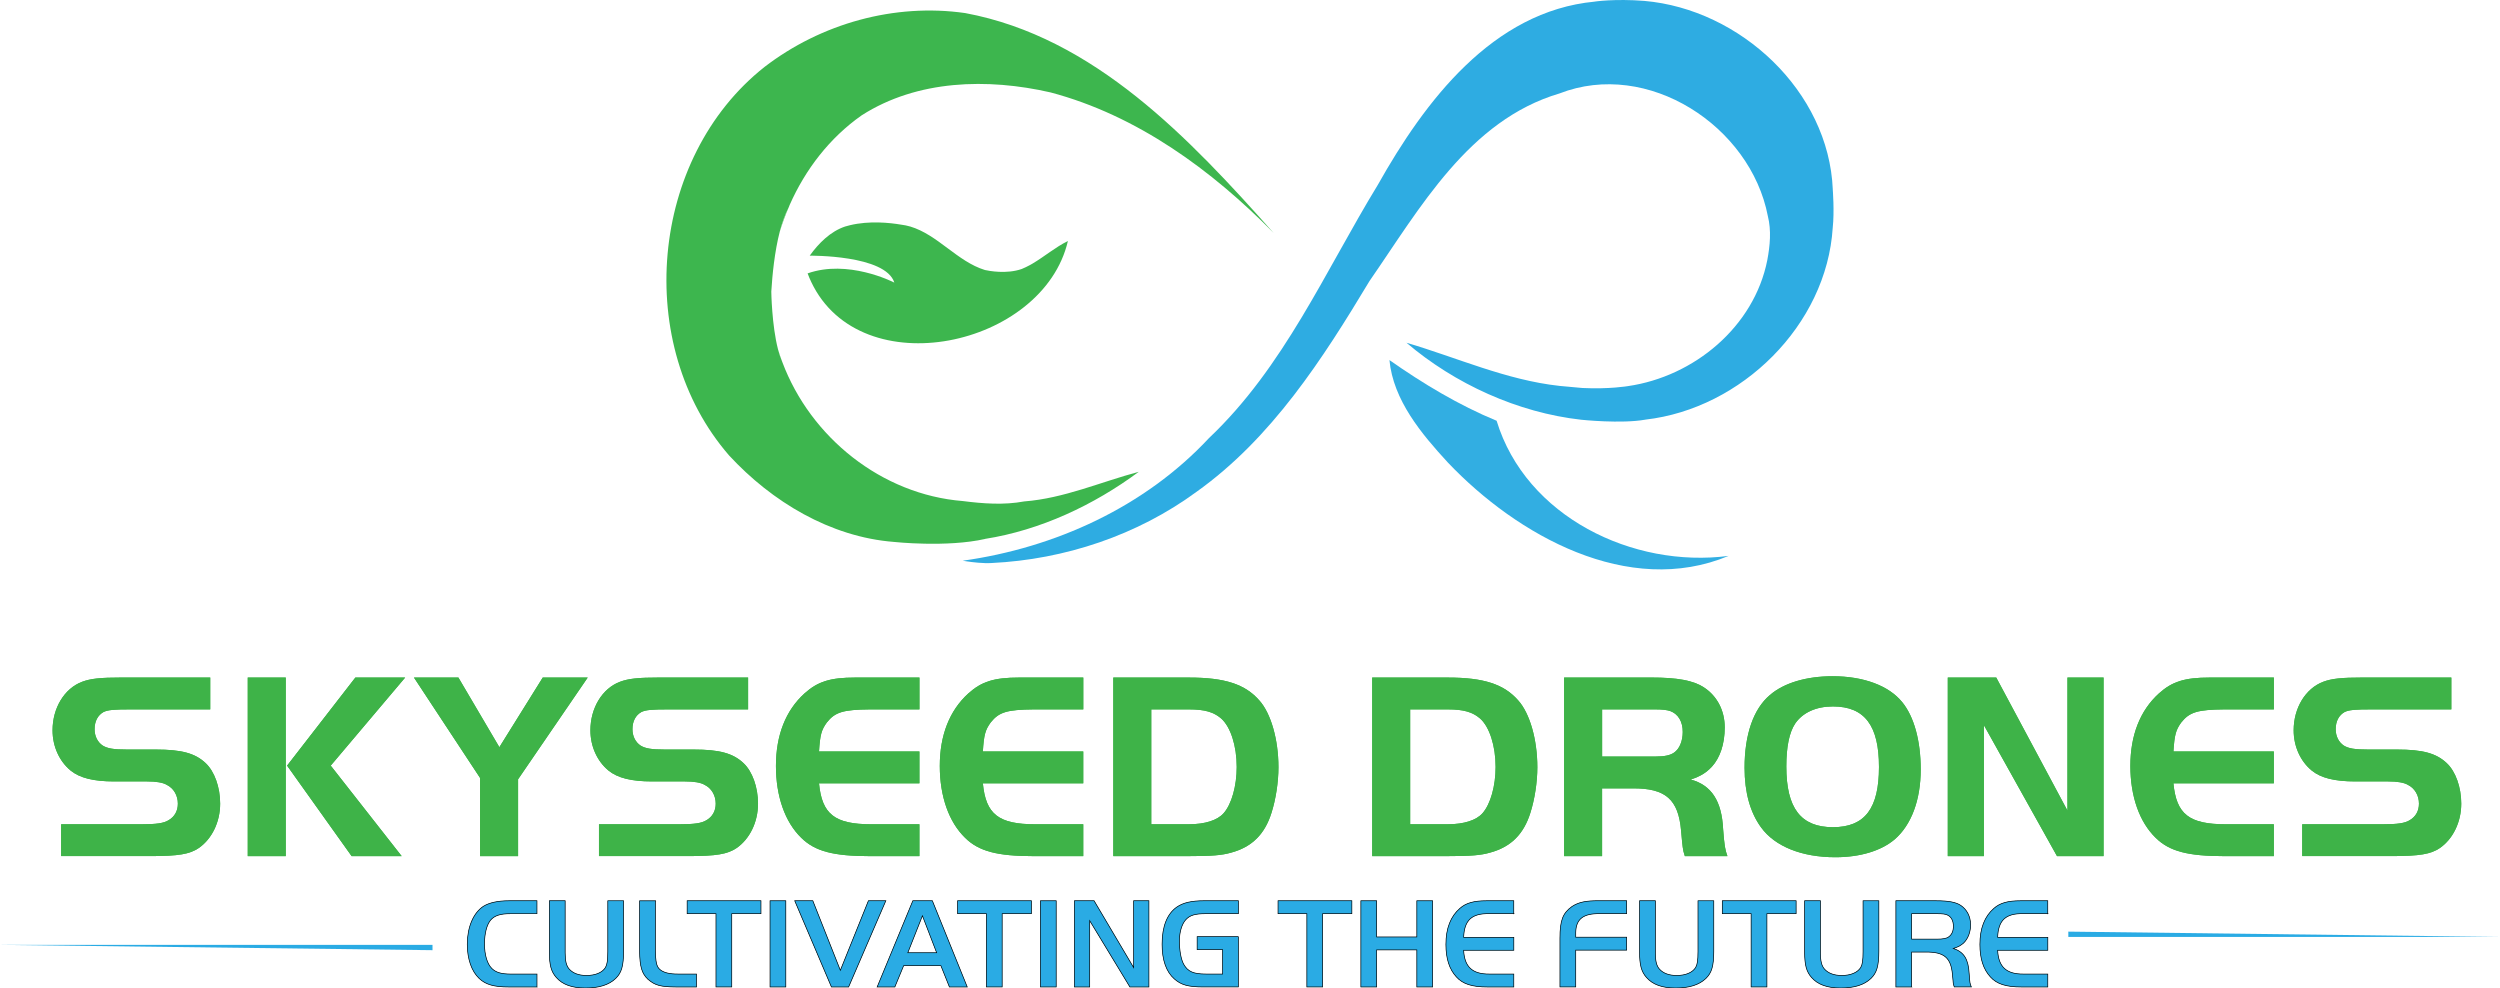 <svg xmlns="http://www.w3.org/2000/svg" id="Layer_1" viewBox="0 0 942.95 372.66"><defs><style>      .cls-1 {        fill: #32aee2;      }      .cls-2 {        fill: #2aabe4;      }      .cls-3 {        fill: #3eb348;      }      .cls-4 {        fill: #3db64d;      }      .cls-5 {        fill: #3db64e;      }      .cls-6 {        fill: none;        stroke: #000;        stroke-miterlimit: 10;        stroke-width: .25px;      }      .cls-7 {        fill: #2eace2;      }    </style></defs><g><path class="cls-7" d="M691.29,71.44c-1.54-37.05-34.93-67.97-71.1-71.1-11.15-.89-18.79.27-18.79.27h.1c-38.58,3.67-64.13,37.67-81.8,69.09-19.94,32.68-35.43,68.8-63.7,95.54-24.19,25.96-58.02,41.37-92.88,46.25,0,0,.32.06.84.14.23.04.47.08.7.11,2.16.32,6.19.82,9.36.62,27.59-1.34,54.95-10.46,77.29-26.86,28.34-20.2,47.59-50.13,65.24-79.5,19.02-27.46,37.43-60.62,71.65-70.75,33.31-13,72.07,12.31,78.6,46.26,1.36,5.42.82,11.14-.21,16.61-4.98,25.15-27.64,43.91-52.56,47.51,0,0-7,1.21-17.18.71-2.9-.24-5.78-.56-8.63-.79-20.1-2.2-38.66-10.67-57.73-16.28,18.16,15.48,41.96,26.38,65.95,29.05,0,0,15.01,1.59,24.11-.03.03,0,.05-.01.08-.02,36.22-4.14,68.32-35.63,70.64-72.36.67-6.14.01-14.49.01-14.49Z"></path><path class="cls-4" d="M480.38,87.86c-.06.09-.13.18,0,0h0Z"></path><path class="cls-4" d="M480.38,87.86c.06-.09.13-.18,0,0h0Z"></path><path class="cls-4" d="M297.47,78.24c-1.28,2.95-2.38,5.98-3.34,9.06.83-3.19,1.86-6.15,3.13-8.59.08-.16.13-.32.21-.46Z"></path><path class="cls-1" d="M564.49,158.7c-14.21-5.84-27.94-14.12-40.42-22.89,1.42,15.11,12.07,27.82,22.03,38.64,26.15,27.52,68.11,51.02,105.9,35.22-36.09,4.74-76.48-14.77-87.51-50.98Z"></path><path class="cls-4" d="M294.84,135.96c-.54-1.22-.99-2.65-1.38-4.16.42,1.4.88,2.79,1.38,4.16Z"></path><path class="cls-5" d="M429.5,177.97c-16.9,12.52-37.05,22.01-58.02,25.3h.14c-14.56,3.3-34.47,1.13-34.47,1.13-23.99-1.88-46.04-15.18-62.14-32.6-36.2-41.68-30.13-112.19,13.35-146.55,21.3-16.37,48.99-24.14,75.69-20.32,48.78,9.09,84.68,47.42,116.33,82.93-23.28-23.69-51.5-44.36-84.13-53-23.69-5.44-50.23-4.8-71.23,8.63-12.11,8.5-21.24,20.41-27.17,33.8-.11.3-.24.62-.38.95-.08.14-.13.3-.21.46-1.28,2.45-2.3,5.41-3.13,8.59-1.97,7.58-2.83,16.45-3.21,22.7,0,.04.18,12.75,2.54,21.8.39,1.51.84,2.94,1.38,4.16.01.03.03.07.04.09.08.2.16.38.21.57,10.62,28.31,37.38,49.92,68.06,52.38,7.63.97,15.52,1.57,23.15.14,15.04-1.16,28.9-7.36,43.2-11.17Z"></path><path class="cls-5" d="M304.62,103.13c.42,1.13.88,2.22,1.38,3.26,18.74,39.41,87.51,24.44,96.79-15.48-4.74,2.32-8.81,5.84-13.37,8.53-.26.12-.55.29-.9.51-1.01.55-2.07,1.07-3.15,1.51-5.75,2-12.36.72-13.89.38-10.41-3.21-17.78-13.31-28.18-16.41h0s-.01,0-.03,0c-1.1-.33-2.24-.55-3.42-.7-4.29-.73-11.94-1.53-19.2.2-.63.14-1.25.3-1.86.5,0,0,0,0-.01,0h0c-5.55,1.85-9.97,6.28-13.38,11.01,0,0,28.6-.37,31.92,10.15,0,0-.01,0-.03-.01-.8-.41-17.58-8.82-32.69-3.46Z"></path></g><g><g><g><g><path class="cls-3" d="M23.06,310.89h30.7c5.15,0,8.08-.4,9.79-1.51,2.32-1.31,3.53-3.54,3.53-6.26,0-3.03-1.51-5.76-4.14-7.07-1.52-.91-4.14-1.31-7.47-1.31h-12.42c-7.78,0-13.03-1.31-16.46-4.14-4.24-3.53-6.77-9.09-6.77-15.15,0-8.38,4.44-15.75,11.11-18.28,3.23-1.21,6.77-1.62,15.05-1.62h33.32v12.02h-30.09c-6.26,0-8.58.2-10.2,1.01-2.12,1.21-3.33,3.43-3.33,6.46,0,2.63,1.11,4.85,3.03,6.16,1.82,1.11,4.04,1.51,9.29,1.51h10.81c9.69,0,14.84,1.41,18.78,5.15,3.33,3.13,5.45,9.09,5.45,15.25,0,6.97-3.13,13.33-8.08,16.76-3.43,2.32-7.67,3.03-18.08,3.03H23.06v-12.02Z"></path><path class="cls-3" d="M107.78,322.91h-14.34v-67.36h14.34v67.36ZM134.03,255.56h18.78l-28.07,33.22,26.76,34.13h-18.88l-24.34-34.13,25.75-33.22Z"></path><path class="cls-3" d="M156.14,255.56h16.76l15.45,26.26,16.36-26.26h16.96l-26.26,38.37v28.98h-14.34v-29.49l-24.94-37.87Z"></path><path class="cls-3" d="M225.92,310.89h30.7c5.15,0,8.08-.4,9.8-1.51,2.32-1.31,3.53-3.54,3.53-6.26,0-3.03-1.51-5.76-4.14-7.07-1.51-.91-4.14-1.31-7.47-1.31h-12.42c-7.78,0-13.03-1.31-16.46-4.14-4.24-3.53-6.77-9.09-6.77-15.15,0-8.38,4.44-15.75,11.11-18.28,3.23-1.21,6.77-1.62,15.05-1.62h33.32v12.02h-30.09c-6.26,0-8.58.2-10.2,1.01-2.12,1.21-3.33,3.43-3.33,6.46,0,2.63,1.11,4.85,3.03,6.16,1.82,1.11,4.04,1.51,9.29,1.51h10.81c9.69,0,14.84,1.41,18.78,5.15,3.33,3.13,5.45,9.09,5.45,15.25,0,6.97-3.13,13.33-8.08,16.76-3.43,2.32-7.67,3.03-18.08,3.03h-33.83v-12.02Z"></path><path class="cls-3" d="M346.79,267.57h-18.68c-10.1.1-13.13,1.01-16.26,4.95-2.02,2.83-2.52,4.54-2.93,10.91h37.87v12.02h-37.87c1.11,11.71,5.96,15.45,19.79,15.45h18.08v12.02h-18.68c-13.73,0-20.7-1.82-25.85-6.87-6.16-5.96-9.59-15.65-9.59-27.16s3.64-20.9,10.8-27.37c4.95-4.44,9.69-5.96,19.09-5.96h24.24v12.02Z"></path><path class="cls-3" d="M408.59,267.57h-18.68c-10.1.1-13.13,1.01-16.26,4.95-2.02,2.83-2.52,4.54-2.93,10.91h37.87v12.02h-37.87c1.11,11.71,5.96,15.45,19.79,15.45h18.08v12.02h-18.68c-13.73,0-20.7-1.82-25.85-6.87-6.16-5.96-9.59-15.65-9.59-27.16s3.64-20.9,10.8-27.37c4.95-4.44,9.69-5.96,19.09-5.96h24.24v12.02Z"></path><path class="cls-3" d="M448.48,255.56c13.53,0,21.21,2.52,26.56,8.68,4.34,4.85,7.17,14.74,7.17,25.14,0,5.66-1.01,12.12-2.62,17.17-2.52,8.08-7.37,12.93-15.25,15.05-3.53,1.01-7.27,1.31-15.85,1.31h-28.58v-67.36h28.58ZM434.24,310.89h14.24c6.06,0,10.7-1.51,13.03-4.14,3.03-3.43,4.95-10.3,4.95-17.47,0-7.98-2.32-15.15-5.86-18.28-2.83-2.42-6.16-3.43-12.12-3.43h-14.24v43.32Z"></path><path class="cls-3" d="M546.13,255.56c13.53,0,21.21,2.52,26.56,8.68,4.34,4.85,7.17,14.74,7.17,25.14,0,5.66-1.01,12.12-2.62,17.17-2.52,8.08-7.37,12.93-15.25,15.05-3.53,1.01-7.27,1.31-15.85,1.31h-28.58v-67.36h28.58ZM531.89,310.89h14.24c6.06,0,10.7-1.51,13.03-4.14,3.03-3.43,4.95-10.3,4.95-17.47,0-7.98-2.32-15.15-5.86-18.28-2.83-2.42-6.16-3.43-12.12-3.43h-14.24v43.32Z"></path><path class="cls-3" d="M604.29,322.91h-14.34v-67.36h32.92c9.79,0,15.75,1.11,19.69,3.64,5.05,3.23,7.98,8.79,7.98,15.15s-1.82,11.51-4.85,14.84c-2.22,2.32-4.14,3.54-7.98,4.85,7.88,2.12,11.71,8.18,12.22,18.68.5,6.26.71,7.67,1.62,10.2h-16.06c-.5-1.51-.61-2.02-.81-3.43-.1-.61-.3-2.62-.61-6.16-1.01-11.81-5.86-16.06-18.28-15.96h-11.51v25.55ZM624.39,285.35c3.53,0,5.66-.5,7.07-1.51,2.02-1.41,3.23-4.34,3.23-7.78,0-3.94-1.72-6.77-4.75-7.88-1.21-.4-3.03-.61-5.55-.61h-20.1v17.77h20.1Z"></path><path class="cls-3" d="M717.49,264.85c4.44,5.45,6.97,14.54,6.97,25.35,0,11.51-3.53,21-9.9,26.46-5.05,4.24-12.93,6.67-22.32,6.67-12.62,0-22.72-4.04-27.97-11.21-4.14-5.66-6.26-13.23-6.26-22.52,0-12.52,3.33-22.22,9.59-27.47,5.25-4.54,13.73-7.07,23.63-7.07,11.61,0,21.21,3.53,26.25,9.79ZM677.1,272.92c-2.22,3.33-3.33,8.79-3.33,16.16,0,15.75,5.45,22.92,17.57,22.92s17.37-7.17,17.37-22.72-5.35-22.82-17.37-22.82c-6.36,0-11.41,2.32-14.24,6.46Z"></path><path class="cls-3" d="M748.29,322.91h-13.63v-67.36h18.28l26.86,50.19v-50.19h13.63v67.36h-17.57l-27.57-49.38v49.38Z"></path><path class="cls-3" d="M857.65,267.57h-18.68c-10.1.1-13.13,1.01-16.26,4.95-2.02,2.83-2.52,4.54-2.93,10.91h37.87v12.02h-37.87c1.11,11.71,5.96,15.45,19.79,15.45h18.08v12.02h-18.68c-13.73,0-20.7-1.82-25.85-6.87-6.16-5.96-9.59-15.65-9.59-27.16s3.64-20.9,10.8-27.37c4.95-4.44,9.69-5.96,19.09-5.96h24.24v12.02Z"></path><path class="cls-3" d="M868.35,310.89h30.7c5.15,0,8.08-.4,9.8-1.51,2.32-1.31,3.53-3.54,3.53-6.26,0-3.03-1.51-5.76-4.14-7.07-1.51-.91-4.14-1.31-7.47-1.31h-12.42c-7.78,0-13.03-1.31-16.46-4.14-4.24-3.53-6.77-9.09-6.77-15.15,0-8.38,4.44-15.75,11.11-18.28,3.23-1.21,6.77-1.62,15.05-1.62h33.32v12.02h-30.09c-6.26,0-8.58.2-10.2,1.01-2.12,1.21-3.33,3.43-3.33,6.46,0,2.63,1.11,4.85,3.03,6.16,1.82,1.11,4.04,1.51,9.29,1.51h10.81c9.69,0,14.84,1.41,18.78,5.15,3.33,3.13,5.45,9.09,5.45,15.25,0,6.97-3.13,13.33-8.08,16.76-3.43,2.32-7.67,3.03-18.08,3.03h-33.83v-12.02Z"></path></g><g><path class="cls-3" d="M23.06,310.89h30.7c5.15,0,8.08-.4,9.79-1.51,2.32-1.31,3.53-3.54,3.53-6.26,0-3.03-1.51-5.76-4.14-7.07-1.52-.91-4.14-1.31-7.47-1.31h-12.42c-7.78,0-13.03-1.31-16.46-4.14-4.24-3.53-6.77-9.09-6.77-15.15,0-8.38,4.44-15.75,11.11-18.28,3.23-1.21,6.77-1.62,15.05-1.62h33.32v12.02h-30.09c-6.26,0-8.58.2-10.2,1.01-2.12,1.21-3.33,3.43-3.33,6.46,0,2.63,1.11,4.85,3.03,6.16,1.82,1.11,4.04,1.51,9.29,1.51h10.81c9.69,0,14.84,1.41,18.78,5.15,3.33,3.13,5.45,9.09,5.45,15.25,0,6.97-3.13,13.33-8.08,16.76-3.43,2.32-7.67,3.03-18.08,3.03H23.06v-12.02Z"></path><path class="cls-3" d="M107.78,322.91h-14.34v-67.36h14.34v67.36ZM134.03,255.56h18.78l-28.07,33.22,26.76,34.13h-18.88l-24.34-34.13,25.75-33.22Z"></path><path class="cls-3" d="M156.14,255.56h16.76l15.45,26.26,16.36-26.26h16.96l-26.26,38.37v28.98h-14.34v-29.49l-24.94-37.87Z"></path><path class="cls-3" d="M225.92,310.89h30.7c5.15,0,8.08-.4,9.8-1.51,2.32-1.31,3.53-3.54,3.53-6.26,0-3.03-1.51-5.76-4.14-7.07-1.51-.91-4.14-1.31-7.47-1.31h-12.42c-7.78,0-13.03-1.31-16.46-4.14-4.24-3.53-6.77-9.09-6.77-15.15,0-8.38,4.44-15.75,11.11-18.28,3.23-1.21,6.77-1.62,15.05-1.62h33.32v12.02h-30.09c-6.26,0-8.58.2-10.2,1.01-2.12,1.21-3.33,3.43-3.33,6.46,0,2.63,1.11,4.85,3.03,6.16,1.82,1.11,4.04,1.51,9.29,1.51h10.81c9.69,0,14.84,1.41,18.78,5.15,3.33,3.13,5.45,9.09,5.45,15.25,0,6.97-3.13,13.33-8.08,16.76-3.43,2.32-7.67,3.03-18.08,3.03h-33.83v-12.02Z"></path><path class="cls-3" d="M346.79,267.57h-18.68c-10.1.1-13.13,1.01-16.26,4.95-2.02,2.83-2.52,4.54-2.93,10.91h37.87v12.02h-37.87c1.11,11.71,5.96,15.45,19.79,15.45h18.08v12.02h-18.68c-13.73,0-20.7-1.82-25.85-6.87-6.16-5.96-9.59-15.65-9.59-27.16s3.64-20.9,10.8-27.37c4.95-4.44,9.69-5.96,19.09-5.96h24.24v12.02Z"></path><path class="cls-3" d="M408.59,267.57h-18.68c-10.1.1-13.13,1.01-16.26,4.95-2.02,2.83-2.52,4.54-2.93,10.91h37.87v12.02h-37.87c1.11,11.71,5.96,15.45,19.79,15.45h18.08v12.02h-18.68c-13.73,0-20.7-1.82-25.85-6.87-6.16-5.96-9.59-15.65-9.59-27.16s3.64-20.9,10.8-27.37c4.95-4.44,9.69-5.96,19.09-5.96h24.24v12.02Z"></path><path class="cls-3" d="M448.48,255.56c13.53,0,21.21,2.52,26.56,8.68,4.34,4.85,7.17,14.74,7.17,25.14,0,5.66-1.01,12.12-2.62,17.17-2.52,8.08-7.37,12.93-15.25,15.05-3.53,1.01-7.27,1.31-15.85,1.31h-28.58v-67.36h28.58ZM434.24,310.89h14.24c6.06,0,10.7-1.51,13.03-4.14,3.03-3.43,4.95-10.3,4.95-17.47,0-7.98-2.32-15.15-5.86-18.28-2.83-2.42-6.16-3.43-12.12-3.43h-14.24v43.32Z"></path><path class="cls-3" d="M546.13,255.56c13.53,0,21.21,2.52,26.56,8.68,4.34,4.85,7.17,14.74,7.17,25.14,0,5.66-1.01,12.12-2.62,17.17-2.52,8.08-7.37,12.93-15.25,15.05-3.53,1.01-7.27,1.31-15.85,1.31h-28.58v-67.36h28.58ZM531.89,310.89h14.24c6.06,0,10.7-1.51,13.03-4.14,3.03-3.43,4.95-10.3,4.95-17.47,0-7.98-2.32-15.15-5.86-18.28-2.83-2.42-6.16-3.43-12.12-3.43h-14.24v43.32Z"></path><path class="cls-3" d="M604.29,322.91h-14.34v-67.36h32.92c9.79,0,15.75,1.11,19.69,3.64,5.05,3.23,7.98,8.79,7.98,15.15s-1.82,11.51-4.85,14.84c-2.22,2.32-4.14,3.54-7.98,4.85,7.88,2.12,11.71,8.18,12.22,18.68.5,6.26.71,7.67,1.62,10.2h-16.06c-.5-1.51-.61-2.02-.81-3.43-.1-.61-.3-2.62-.61-6.16-1.01-11.81-5.86-16.06-18.28-15.96h-11.51v25.55ZM624.39,285.35c3.53,0,5.66-.5,7.07-1.51,2.02-1.41,3.23-4.34,3.23-7.78,0-3.94-1.72-6.77-4.75-7.88-1.21-.4-3.03-.61-5.55-.61h-20.1v17.77h20.1Z"></path><path class="cls-3" d="M717.49,264.85c4.44,5.45,6.97,14.54,6.97,25.35,0,11.51-3.53,21-9.9,26.46-5.05,4.24-12.93,6.67-22.32,6.67-12.62,0-22.72-4.04-27.97-11.21-4.14-5.66-6.26-13.23-6.26-22.52,0-12.52,3.33-22.22,9.59-27.47,5.25-4.54,13.73-7.07,23.63-7.07,11.61,0,21.21,3.53,26.25,9.79ZM677.1,272.92c-2.22,3.33-3.33,8.79-3.33,16.16,0,15.75,5.45,22.92,17.57,22.92s17.37-7.17,17.37-22.72-5.35-22.82-17.37-22.82c-6.36,0-11.41,2.32-14.24,6.46Z"></path><path class="cls-3" d="M748.29,322.91h-13.63v-67.36h18.28l26.86,50.19v-50.19h13.63v67.36h-17.57l-27.57-49.38v49.38Z"></path><path class="cls-3" d="M857.65,267.57h-18.68c-10.1.1-13.13,1.01-16.26,4.95-2.02,2.83-2.52,4.54-2.93,10.91h37.87v12.02h-37.87c1.11,11.71,5.96,15.45,19.79,15.45h18.08v12.02h-18.68c-13.73,0-20.7-1.82-25.85-6.87-6.16-5.96-9.59-15.65-9.59-27.16s3.64-20.9,10.8-27.37c4.95-4.44,9.69-5.96,19.09-5.96h24.24v12.02Z"></path><path class="cls-3" d="M868.35,310.89h30.7c5.15,0,8.08-.4,9.8-1.51,2.32-1.31,3.53-3.54,3.53-6.26,0-3.03-1.51-5.76-4.14-7.07-1.51-.91-4.14-1.31-7.47-1.31h-12.42c-7.78,0-13.03-1.31-16.46-4.14-4.24-3.53-6.77-9.09-6.77-15.15,0-8.38,4.44-15.75,11.11-18.28,3.23-1.21,6.77-1.62,15.05-1.62h33.32v12.02h-30.09c-6.26,0-8.58.2-10.2,1.01-2.12,1.21-3.33,3.43-3.33,6.46,0,2.63,1.11,4.85,3.03,6.16,1.82,1.11,4.04,1.51,9.29,1.51h10.81c9.69,0,14.84,1.41,18.78,5.15,3.33,3.13,5.45,9.09,5.45,15.25,0,6.97-3.13,13.33-8.08,16.76-3.43,2.32-7.67,3.03-18.08,3.03h-33.83v-12.02Z"></path></g></g><g><g><path class="cls-2" d="M202.53,372.27h-10.63c-5.51,0-8.68-.88-11.12-3.17-2.88-2.68-4.53-7.36-4.53-12.92,0-6.53,2.34-11.94,6.14-14.38,2.15-1.32,5.41-2.05,9.46-2.05h10.68v4.88h-10.14c-3.71,0-5.9.73-7.36,2.44-1.41,1.71-2.29,5.02-2.29,8.92,0,4.19,1.02,7.56,2.78,9.31,1.56,1.51,3.56,2.1,7.22,2.1h9.8v4.88Z"></path><path class="cls-2" d="M213.16,359.15c0,3.36.44,5.12,1.56,6.39,1.41,1.56,3.61,2.39,6.48,2.39,3.41,0,6-1.12,7.17-3.02.63-1.12.88-2.63.88-6v-19.16h5.95v19.01c0,5.56-.78,8.19-2.97,10.29-2.54,2.44-6.29,3.61-11.41,3.61s-8.68-1.32-11.02-4c-1.9-2.19-2.58-4.63-2.58-9.46v-19.45h5.95v19.4Z"></path><path class="cls-2" d="M247.19,339.75v18.62c.1,4.58.44,6.05,1.56,7.17,1.32,1.27,3.71,1.9,7.12,1.85h6.83v4.88h-7.7c-5.85-.05-7.9-.58-10.63-2.92-2.29-2.19-3.07-4.78-3.12-10.63v-18.96h5.95Z"></path><path class="cls-2" d="M259.18,344.62v-4.88h27.84v4.88h-11.02v27.64h-5.95v-27.64h-10.87Z"></path><path class="cls-2" d="M290.44,339.75h5.95v32.52h-5.95v-32.52Z"></path><path class="cls-2" d="M320.08,372.27h-6.48l-13.85-32.52h6.83l10.38,26.23,10.58-26.23h6.58l-14.04,32.52Z"></path><path class="cls-2" d="M344.31,339.75h7.36l13.16,32.52h-6.73l-3.22-8.04h-14.04l-3.32,8.04h-6.68l13.46-32.52ZM342.41,359.35h10.87l-5.36-13.94-5.51,13.94Z"></path><path class="cls-2" d="M361.18,344.62v-4.88h27.84v4.88h-11.02v27.64h-5.95v-27.64h-10.87Z"></path><path class="cls-2" d="M392.43,339.75h5.95v32.52h-5.95v-32.52Z"></path><path class="cls-2" d="M411.01,372.27h-5.75v-32.52h7.41l14.92,25.21v-25.21h5.75v32.52h-7.17l-15.16-25.01v25.01Z"></path><path class="cls-2" d="M467.08,353.3v18.96h-13.11c-5.75,0-8.43-.73-11.02-3.02-3.07-2.68-4.63-7.12-4.63-13.07,0-6.78,1.9-11.51,5.61-14.09,2.39-1.61,5.46-2.34,10.29-2.34h12.87v4.88h-12.29c-4.05,0-6,.58-7.56,2.29-1.46,1.61-2.39,4.63-2.39,7.95,0,3.8.63,7.12,1.66,8.92,1.56,2.73,3.66,3.61,8.39,3.61h6.24v-9.21h-9.6v-4.88h15.55Z"></path><path class="cls-2" d="M482.05,344.62v-4.88h27.84v4.88h-11.02v27.64h-5.95v-27.64h-10.87Z"></path><path class="cls-2" d="M540.35,372.27h-5.95v-13.99h-15.16v13.99h-5.95v-32.52h5.95v13.65h15.16v-13.65h5.95v32.52Z"></path><path class="cls-2" d="M570.97,344.62h-9.26c-6.58-.15-9.41,2.44-9.65,8.92h18.92v4.88h-18.92c.29,6.24,3.27,9.02,9.65,8.97h9.26v4.88h-9.95c-5.8,0-9.31-1.12-11.7-3.8-2.68-2.92-3.95-6.92-3.95-12.24,0-6.05,1.76-10.58,5.31-13.65,2.29-2,5.22-2.83,9.99-2.83h10.29v4.88Z"></path><path class="cls-2" d="M613.54,358.37h-19.21v13.89h-5.95v-18.38c0-6.73,1.07-9.51,4.58-11.99,2.49-1.61,5.17-2.19,10.24-2.15h10.34v4.88h-10.19c-6.19-.1-8.92,2.05-9.02,7.07v1.8h19.21v4.88Z"></path><path class="cls-2" d="M624.36,359.15c0,3.36.44,5.12,1.56,6.39,1.41,1.56,3.61,2.39,6.48,2.39,3.41,0,6-1.12,7.17-3.02.63-1.12.88-2.63.88-6v-19.16h5.95v19.01c0,5.56-.78,8.19-2.97,10.29-2.54,2.44-6.29,3.61-11.41,3.61s-8.68-1.32-11.02-4c-1.9-2.19-2.58-4.63-2.58-9.46v-19.45h5.95v19.4Z"></path><path class="cls-2" d="M649.62,344.62v-4.88h27.84v4.88h-11.02v27.64h-5.95v-27.64h-10.87Z"></path><path class="cls-2" d="M686.62,359.15c0,3.36.44,5.12,1.56,6.39,1.41,1.56,3.61,2.39,6.48,2.39,3.41,0,6-1.12,7.17-3.02.63-1.12.88-2.63.88-6v-19.16h5.95v19.01c0,5.56-.78,8.19-2.97,10.29-2.54,2.44-6.29,3.61-11.41,3.61s-8.68-1.32-11.02-4c-1.9-2.19-2.58-4.63-2.58-9.46v-19.45h5.95v19.4Z"></path><path class="cls-2" d="M721.04,372.27h-5.95v-32.52h15.26c4.58,0,7.41.54,9.21,1.75,2.34,1.56,3.71,4.24,3.71,7.31,0,2.73-.97,5.22-2.54,6.78-1.12,1.02-2.05,1.56-3.95,2.14,4.05,1.41,5.66,4.05,5.95,9.56.24,3.46.29,3.75.83,4.97h-6.44c-.19-.54-.29-.83-.39-1.41,0-.29-.1-.88-.15-1.71l-.15-1.56c-.58-6.39-3.12-8.53-10.04-8.48h-5.36v13.16ZM730.5,354.23c2.34,0,3.71-.24,4.53-.88,1.17-.83,1.75-2.19,1.75-4,0-2-.78-3.51-2.19-4.19-.73-.39-1.85-.54-4.09-.54h-9.46v9.6h9.46Z"></path><path class="cls-2" d="M772.38,344.62h-9.26c-6.58-.15-9.41,2.44-9.65,8.92h18.92v4.88h-18.92c.29,6.24,3.27,9.02,9.65,8.97h9.26v4.88h-9.95c-5.8,0-9.31-1.12-11.7-3.8-2.68-2.92-3.95-6.92-3.95-12.24,0-6.05,1.76-10.58,5.31-13.65,2.29-2,5.22-2.83,9.99-2.83h10.29v4.88Z"></path></g><g><path class="cls-2" d="M202.53,372.27h-10.63c-5.51,0-8.68-.88-11.12-3.17-2.88-2.68-4.53-7.36-4.53-12.92,0-6.53,2.34-11.94,6.14-14.38,2.15-1.32,5.41-2.05,9.46-2.05h10.68v4.88h-10.14c-3.71,0-5.9.73-7.36,2.44-1.41,1.71-2.29,5.02-2.29,8.92,0,4.19,1.02,7.56,2.78,9.31,1.56,1.51,3.56,2.1,7.22,2.1h9.8v4.88Z"></path><path class="cls-2" d="M213.16,359.15c0,3.36.44,5.12,1.56,6.39,1.41,1.56,3.61,2.39,6.48,2.39,3.41,0,6-1.12,7.17-3.02.63-1.12.88-2.63.88-6v-19.16h5.95v19.01c0,5.56-.78,8.19-2.97,10.29-2.54,2.44-6.29,3.61-11.41,3.61s-8.68-1.32-11.02-4c-1.9-2.19-2.58-4.63-2.58-9.46v-19.45h5.95v19.4Z"></path><path class="cls-2" d="M247.19,339.75v18.62c.1,4.58.44,6.05,1.56,7.17,1.32,1.27,3.71,1.9,7.12,1.85h6.83v4.88h-7.7c-5.85-.05-7.9-.58-10.63-2.92-2.29-2.19-3.07-4.78-3.12-10.63v-18.96h5.95Z"></path><path class="cls-2" d="M259.18,344.62v-4.88h27.84v4.88h-11.02v27.64h-5.95v-27.64h-10.87Z"></path><path class="cls-2" d="M290.44,339.75h5.95v32.52h-5.95v-32.52Z"></path><path class="cls-2" d="M320.08,372.27h-6.48l-13.85-32.52h6.83l10.38,26.23,10.58-26.23h6.58l-14.04,32.52Z"></path><path class="cls-2" d="M344.31,339.75h7.36l13.16,32.52h-6.73l-3.22-8.04h-14.04l-3.32,8.04h-6.68l13.46-32.52ZM342.41,359.35h10.87l-5.36-13.94-5.51,13.94Z"></path><path class="cls-2" d="M361.18,344.62v-4.88h27.84v4.88h-11.02v27.64h-5.95v-27.64h-10.87Z"></path><path class="cls-2" d="M392.43,339.75h5.95v32.52h-5.95v-32.52Z"></path><path class="cls-2" d="M411.01,372.27h-5.75v-32.52h7.41l14.92,25.21v-25.21h5.75v32.52h-7.17l-15.16-25.01v25.01Z"></path><path class="cls-2" d="M467.08,353.3v18.96h-13.11c-5.75,0-8.43-.73-11.02-3.02-3.07-2.68-4.63-7.12-4.63-13.07,0-6.78,1.9-11.51,5.61-14.09,2.39-1.61,5.46-2.34,10.29-2.34h12.87v4.88h-12.29c-4.05,0-6,.58-7.56,2.29-1.46,1.61-2.39,4.63-2.39,7.95,0,3.8.63,7.12,1.66,8.92,1.56,2.73,3.66,3.61,8.39,3.61h6.24v-9.21h-9.6v-4.88h15.55Z"></path><path class="cls-2" d="M482.05,344.62v-4.88h27.84v4.88h-11.02v27.64h-5.95v-27.64h-10.87Z"></path><path class="cls-2" d="M540.35,372.27h-5.95v-13.99h-15.16v13.99h-5.95v-32.52h5.95v13.65h15.16v-13.65h5.95v32.52Z"></path><path class="cls-2" d="M570.97,344.62h-9.26c-6.58-.15-9.41,2.44-9.65,8.92h18.92v4.88h-18.92c.29,6.24,3.27,9.02,9.65,8.97h9.26v4.88h-9.95c-5.8,0-9.31-1.12-11.7-3.8-2.68-2.92-3.95-6.92-3.95-12.24,0-6.05,1.76-10.58,5.31-13.65,2.29-2,5.22-2.83,9.99-2.83h10.29v4.88Z"></path><path class="cls-2" d="M613.54,358.37h-19.21v13.89h-5.95v-18.38c0-6.73,1.07-9.51,4.58-11.99,2.49-1.61,5.17-2.19,10.24-2.15h10.34v4.88h-10.19c-6.19-.1-8.92,2.05-9.02,7.07v1.8h19.21v4.88Z"></path><path class="cls-2" d="M624.36,359.15c0,3.36.44,5.12,1.56,6.39,1.41,1.56,3.61,2.39,6.48,2.39,3.41,0,6-1.12,7.17-3.02.63-1.12.88-2.63.88-6v-19.16h5.95v19.01c0,5.56-.78,8.19-2.97,10.29-2.54,2.44-6.29,3.61-11.41,3.61s-8.68-1.32-11.02-4c-1.9-2.19-2.58-4.63-2.58-9.46v-19.45h5.95v19.4Z"></path><path class="cls-2" d="M649.62,344.62v-4.88h27.84v4.88h-11.02v27.64h-5.95v-27.64h-10.87Z"></path><path class="cls-2" d="M686.62,359.15c0,3.36.44,5.12,1.56,6.39,1.41,1.56,3.61,2.39,6.48,2.39,3.41,0,6-1.12,7.17-3.02.63-1.12.88-2.63.88-6v-19.16h5.95v19.01c0,5.56-.78,8.19-2.97,10.29-2.54,2.44-6.29,3.61-11.41,3.61s-8.68-1.32-11.02-4c-1.9-2.19-2.58-4.63-2.58-9.46v-19.45h5.95v19.4Z"></path><path class="cls-2" d="M721.04,372.27h-5.95v-32.52h15.26c4.58,0,7.41.54,9.21,1.75,2.34,1.56,3.71,4.24,3.71,7.31,0,2.73-.97,5.22-2.54,6.78-1.12,1.02-2.05,1.56-3.95,2.14,4.05,1.41,5.66,4.05,5.95,9.56.24,3.46.29,3.75.83,4.97h-6.44c-.19-.54-.29-.83-.39-1.41,0-.29-.1-.88-.15-1.71l-.15-1.56c-.58-6.39-3.12-8.53-10.04-8.48h-5.36v13.16ZM730.5,354.23c2.34,0,3.71-.24,4.53-.88,1.17-.83,1.75-2.19,1.75-4,0-2-.78-3.51-2.19-4.19-.73-.39-1.85-.54-4.09-.54h-9.46v9.6h9.46Z"></path><path class="cls-2" d="M772.38,344.62h-9.26c-6.58-.15-9.41,2.44-9.65,8.92h18.92v4.88h-18.92c.29,6.24,3.27,9.02,9.65,8.97h9.26v4.88h-9.95c-5.8,0-9.31-1.12-11.7-3.8-2.68-2.92-3.95-6.92-3.95-12.24,0-6.05,1.76-10.58,5.31-13.65,2.29-2,5.22-2.83,9.99-2.83h10.29v4.88Z"></path></g><g><path class="cls-6" d="M202.53,372.27h-10.63c-5.51,0-8.68-.88-11.12-3.17-2.88-2.68-4.53-7.36-4.53-12.92,0-6.53,2.34-11.94,6.14-14.38,2.15-1.32,5.41-2.05,9.46-2.05h10.68v4.88h-10.14c-3.71,0-5.9.73-7.36,2.44-1.41,1.71-2.29,5.02-2.29,8.92,0,4.19,1.02,7.56,2.78,9.31,1.56,1.51,3.56,2.1,7.22,2.1h9.8v4.88Z"></path><path class="cls-6" d="M213.16,359.15c0,3.36.44,5.12,1.56,6.39,1.41,1.56,3.61,2.39,6.48,2.39,3.41,0,6-1.12,7.17-3.02.63-1.12.88-2.63.88-6v-19.16h5.95v19.01c0,5.56-.78,8.19-2.97,10.29-2.54,2.44-6.29,3.61-11.41,3.61s-8.68-1.32-11.02-4c-1.9-2.19-2.58-4.63-2.58-9.46v-19.45h5.95v19.4Z"></path><path class="cls-6" d="M247.19,339.75v18.62c.1,4.58.44,6.05,1.56,7.17,1.32,1.27,3.71,1.9,7.12,1.85h6.83v4.88h-7.7c-5.85-.05-7.9-.58-10.63-2.92-2.29-2.19-3.07-4.78-3.12-10.63v-18.96h5.95Z"></path><path class="cls-6" d="M259.18,344.62v-4.88h27.84v4.88h-11.02v27.64h-5.95v-27.64h-10.87Z"></path><path class="cls-6" d="M290.44,339.75h5.95v32.52h-5.95v-32.52Z"></path><path class="cls-6" d="M320.08,372.27h-6.48l-13.85-32.52h6.83l10.38,26.23,10.58-26.23h6.58l-14.04,32.52Z"></path><path class="cls-6" d="M344.31,339.75h7.36l13.16,32.52h-6.73l-3.22-8.04h-14.04l-3.32,8.04h-6.68l13.46-32.52ZM342.41,359.35h10.87l-5.36-13.94-5.51,13.94Z"></path><path class="cls-6" d="M361.18,344.62v-4.88h27.84v4.88h-11.02v27.64h-5.95v-27.64h-10.87Z"></path><path class="cls-6" d="M392.43,339.75h5.95v32.52h-5.95v-32.52Z"></path><path class="cls-6" d="M411.01,372.27h-5.75v-32.52h7.41l14.92,25.21v-25.21h5.75v32.52h-7.17l-15.16-25.01v25.01Z"></path><path class="cls-6" d="M467.08,353.3v18.96h-13.11c-5.75,0-8.43-.73-11.02-3.02-3.07-2.68-4.63-7.12-4.63-13.07,0-6.78,1.9-11.51,5.61-14.09,2.39-1.61,5.46-2.34,10.29-2.34h12.87v4.88h-12.29c-4.05,0-6,.58-7.56,2.29-1.46,1.61-2.39,4.63-2.39,7.95,0,3.8.63,7.12,1.66,8.92,1.56,2.73,3.66,3.61,8.39,3.61h6.24v-9.21h-9.6v-4.88h15.55Z"></path><path class="cls-6" d="M482.05,344.62v-4.88h27.84v4.88h-11.02v27.64h-5.95v-27.64h-10.87Z"></path><path class="cls-6" d="M540.35,372.27h-5.95v-13.99h-15.16v13.99h-5.95v-32.52h5.95v13.65h15.16v-13.65h5.95v32.52Z"></path><path class="cls-6" d="M570.97,344.62h-9.26c-6.58-.15-9.41,2.44-9.65,8.92h18.92v4.88h-18.92c.29,6.24,3.27,9.02,9.65,8.97h9.26v4.88h-9.95c-5.8,0-9.31-1.12-11.7-3.8-2.68-2.92-3.95-6.92-3.95-12.24,0-6.05,1.76-10.58,5.31-13.65,2.29-2,5.22-2.83,9.99-2.83h10.29v4.88Z"></path><path class="cls-6" d="M613.54,358.37h-19.21v13.89h-5.95v-18.38c0-6.73,1.07-9.51,4.58-11.99,2.49-1.61,5.17-2.19,10.24-2.15h10.34v4.88h-10.19c-6.19-.1-8.92,2.05-9.02,7.07v1.8h19.21v4.88Z"></path><path class="cls-6" d="M624.36,359.15c0,3.36.44,5.12,1.56,6.39,1.41,1.56,3.61,2.39,6.48,2.39,3.41,0,6-1.12,7.17-3.02.63-1.12.88-2.63.88-6v-19.16h5.95v19.01c0,5.56-.78,8.19-2.97,10.29-2.54,2.44-6.29,3.61-11.41,3.61s-8.68-1.32-11.02-4c-1.9-2.19-2.58-4.63-2.58-9.46v-19.45h5.95v19.4Z"></path><path class="cls-6" d="M649.62,344.62v-4.88h27.84v4.88h-11.02v27.64h-5.95v-27.64h-10.87Z"></path><path class="cls-6" d="M686.62,359.15c0,3.36.44,5.12,1.56,6.39,1.41,1.56,3.61,2.39,6.48,2.39,3.41,0,6-1.12,7.17-3.02.63-1.12.88-2.63.88-6v-19.16h5.95v19.01c0,5.56-.78,8.19-2.97,10.29-2.54,2.44-6.29,3.61-11.41,3.61s-8.68-1.32-11.02-4c-1.9-2.19-2.58-4.63-2.58-9.46v-19.45h5.95v19.4Z"></path><path class="cls-6" d="M721.04,372.27h-5.95v-32.52h15.26c4.58,0,7.41.54,9.21,1.75,2.34,1.56,3.71,4.24,3.71,7.31,0,2.73-.97,5.22-2.54,6.78-1.12,1.02-2.05,1.56-3.95,2.14,4.05,1.41,5.66,4.05,5.95,9.56.24,3.46.29,3.75.83,4.97h-6.44c-.19-.54-.29-.83-.39-1.41,0-.29-.1-.88-.15-1.71l-.15-1.56c-.58-6.39-3.12-8.53-10.04-8.48h-5.36v13.16ZM730.5,354.23c2.34,0,3.71-.24,4.53-.88,1.17-.83,1.75-2.19,1.75-4,0-2-.78-3.51-2.19-4.19-.73-.39-1.85-.54-4.09-.54h-9.46v9.6h9.46Z"></path><path class="cls-6" d="M772.38,344.62h-9.26c-6.58-.15-9.41,2.44-9.65,8.92h18.92v4.88h-18.92c.29,6.24,3.27,9.02,9.65,8.97h9.26v4.88h-9.95c-5.8,0-9.31-1.12-11.7-3.8-2.68-2.92-3.95-6.92-3.95-12.24,0-6.05,1.76-10.58,5.31-13.65,2.29-2,5.22-2.83,9.99-2.83h10.29v4.88Z"></path></g></g><polygon class="cls-2" points="163.13 358.39 0 356.39 0 356.39 163.13 356.39 163.13 358.39"></polygon></g><polygon class="cls-2" points="942.95 353.39 780.13 353.39 780.13 351.39 942.95 353.39 942.95 353.39"></polygon></g></svg>